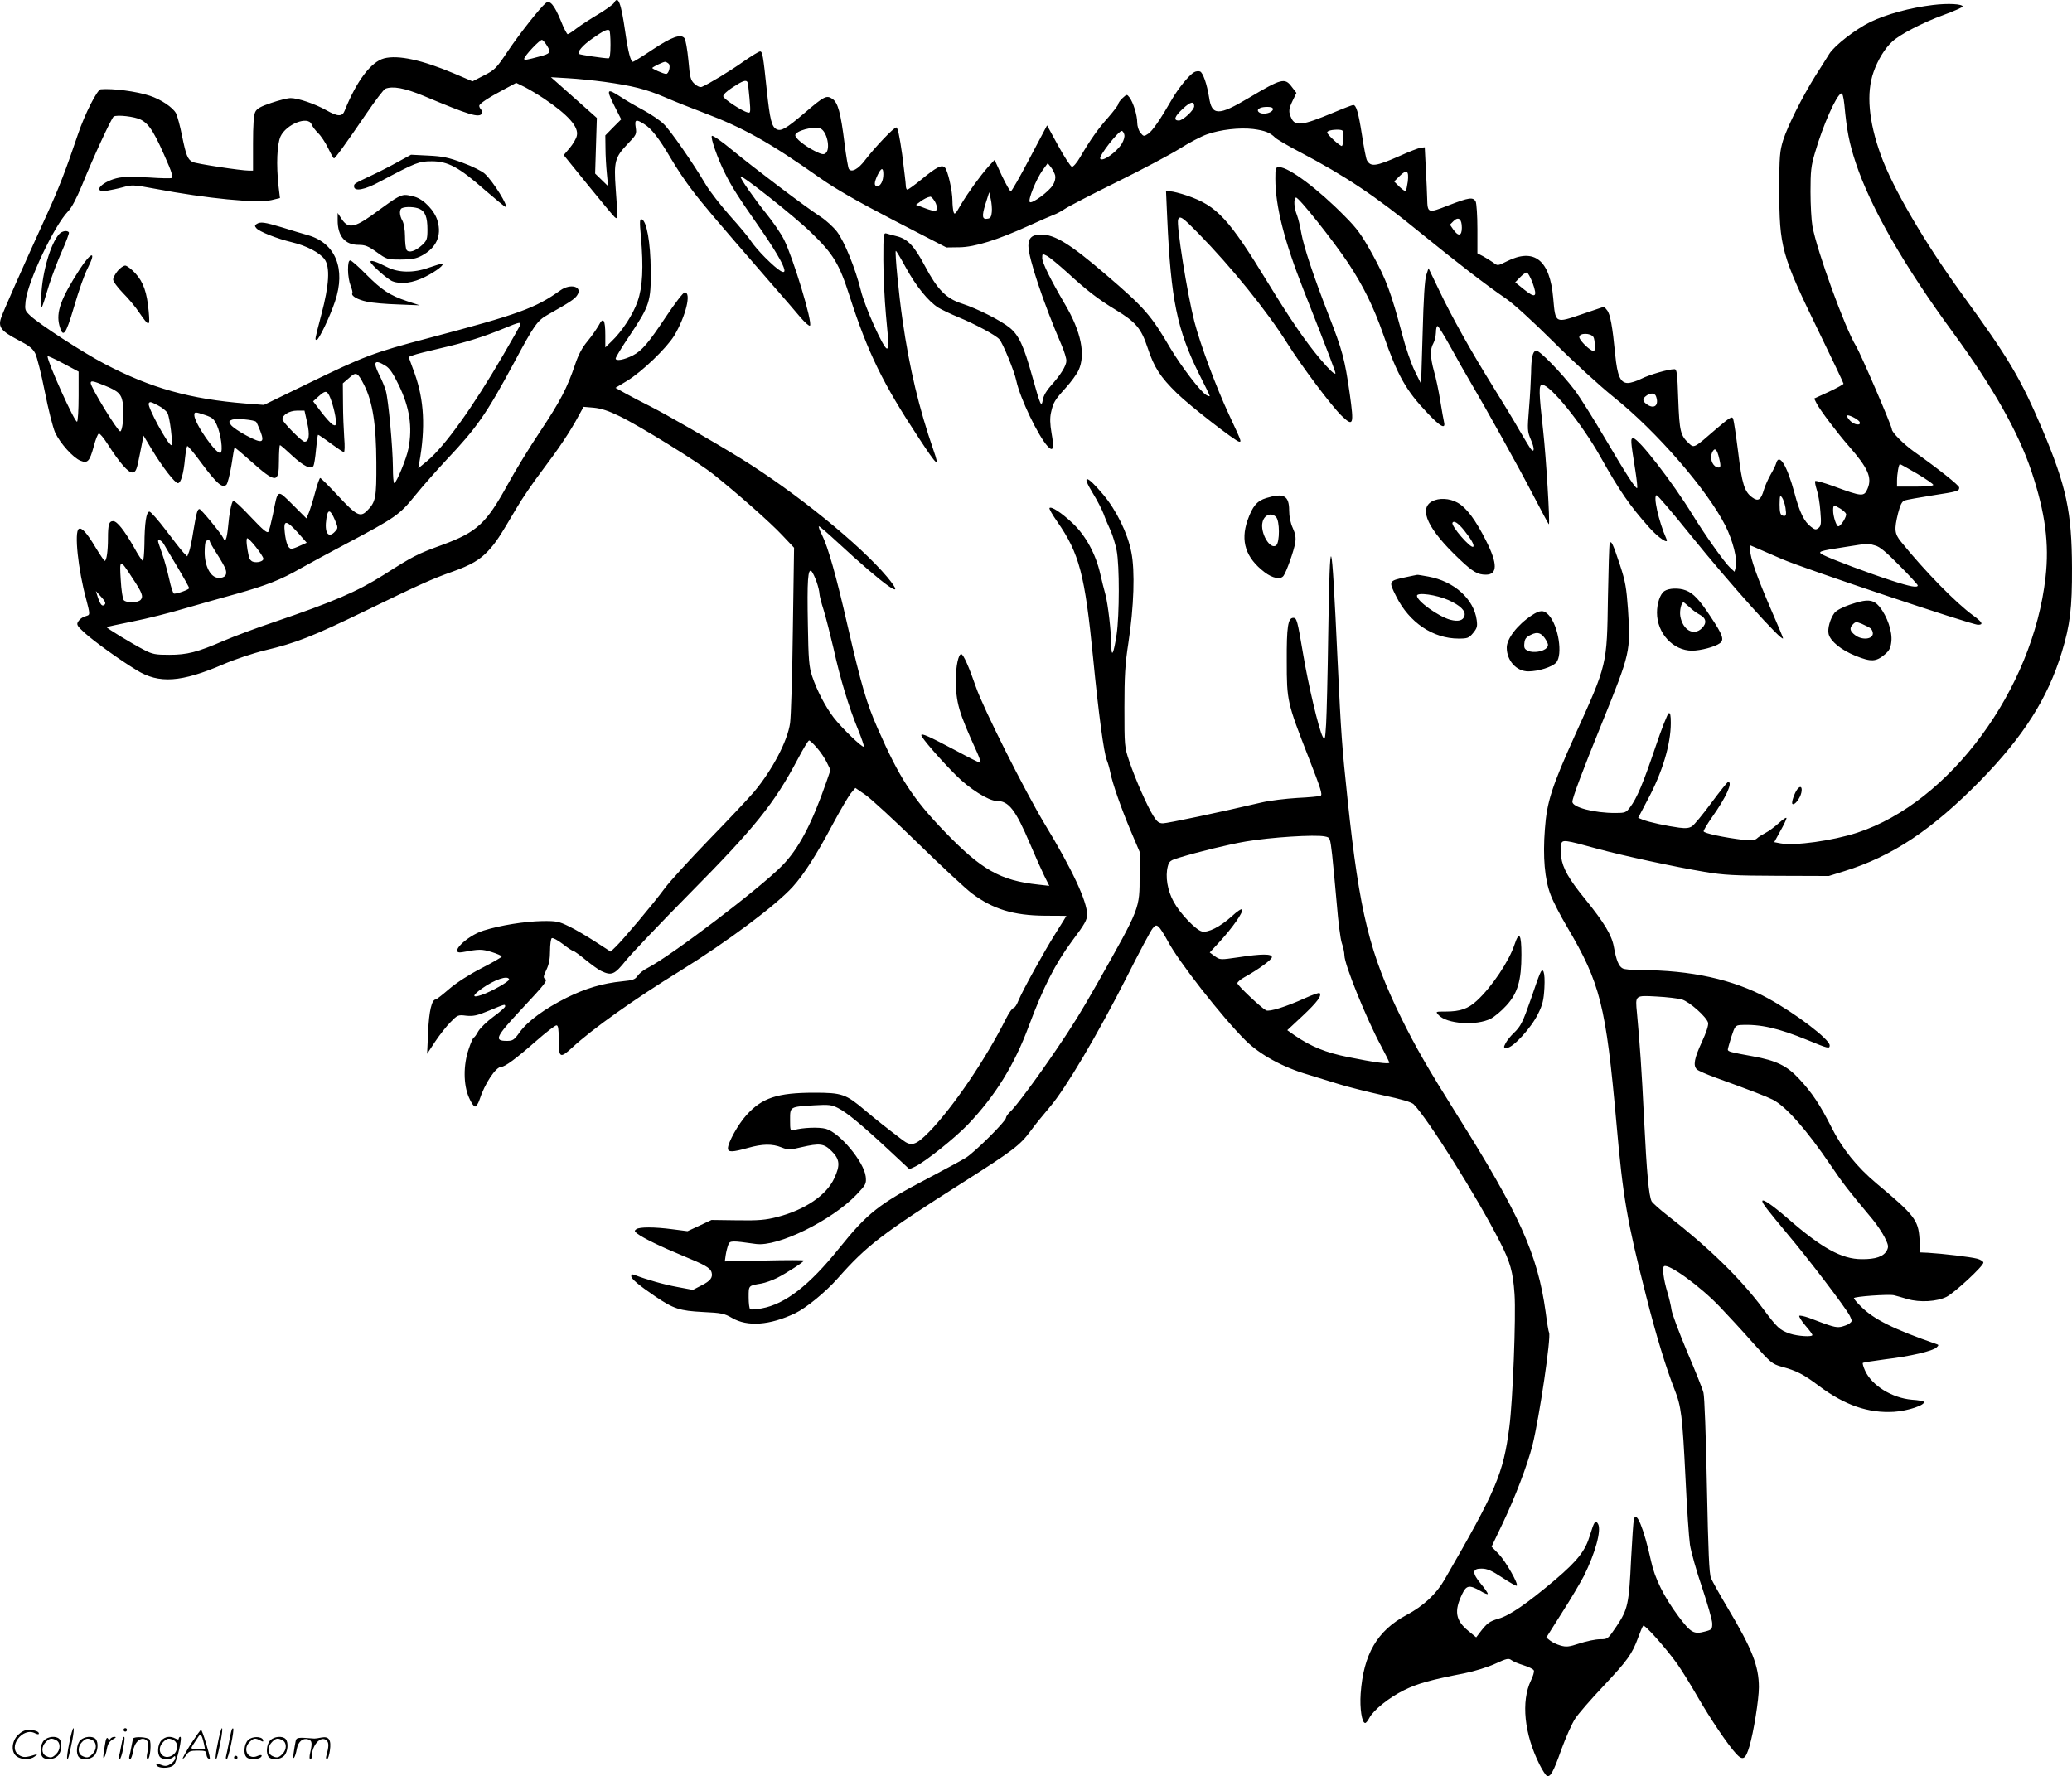<svg version="1.0" xmlns="http://www.w3.org/2000/svg"
  viewBox="0 0 1199.847 1028.603"
 preserveAspectRatio="xMidYMid meet">
<g transform="translate(-0.474,1028.807) scale(0.1,-0.1)"
fill="#000000" stroke="none">
<path d="M3561 10272 c-5 -9 -46 -39 -91 -66 -44 -26 -101 -63 -126 -82 -24
-19 -48 -34 -52 -34 -4 0 -23 35 -40 79 -38 91 -63 121 -87 101 -35 -29 -152
-178 -220 -279 -66 -99 -75 -108 -138 -140 l-66 -34 -108 46 c-185 78 -323
108 -404 87 -76 -20 -160 -132 -228 -302 -14 -37 -40 -36 -107 2 -66 37 -164
70 -206 70 -18 0 -69 -13 -113 -28 -60 -20 -83 -33 -92 -52 -9 -17 -13 -77
-13 -182 l0 -158 -23 0 c-47 0 -308 40 -327 50 -29 15 -38 39 -61 151 -11 56
-27 115 -35 131 -18 34 -88 81 -153 102 -76 25 -212 43 -283 37 -20 -1 -93
-145 -132 -261 -68 -202 -113 -318 -178 -460 -149 -327 -255 -566 -267 -603
-18 -53 0 -76 99 -128 64 -33 85 -50 99 -78 10 -20 35 -119 55 -220 20 -102
47 -209 60 -238 29 -62 104 -146 147 -163 41 -17 53 -4 77 84 10 39 23 71 29
73 6 2 28 -25 50 -59 70 -110 122 -170 146 -166 19 3 24 15 42 108 l21 105 48
-80 c63 -104 134 -195 151 -195 17 0 33 54 41 143 4 37 10 69 13 72 4 2 42
-43 84 -101 88 -118 120 -145 143 -123 7 8 20 59 29 113 8 54 16 100 18 102 1
2 42 -32 90 -75 151 -134 167 -135 167 -1 0 49 3 90 6 90 4 0 35 -27 70 -60
67 -62 110 -83 124 -60 4 7 11 50 15 96 4 46 9 84 12 84 3 0 36 -22 73 -50 37
-27 71 -50 76 -50 5 0 6 36 2 83 -3 45 -7 134 -7 198 l-1 117 36 31 c42 38 49
34 88 -42 49 -98 69 -227 70 -447 1 -208 -3 -229 -55 -281 -38 -38 -61 -26
-165 86 -54 58 -101 105 -105 105 -4 0 -17 -37 -29 -82 -12 -46 -29 -99 -36
-117 l-15 -35 -79 79 c-92 91 -85 94 -115 -57 -10 -47 -21 -92 -26 -99 -7 -11
-32 11 -103 86 -51 55 -97 97 -101 93 -10 -10 -23 -73 -30 -155 -7 -69 -16
-90 -28 -60 -8 21 -128 167 -137 167 -12 0 -18 -22 -35 -124 -8 -52 -19 -106
-25 -122 l-11 -28 -22 22 c-12 13 -58 71 -102 130 -45 59 -87 107 -95 107 -18
0 -28 -64 -29 -192 -1 -51 -5 -93 -9 -93 -4 0 -28 35 -51 78 -56 98 -98 152
-121 152 -24 0 -30 -19 -30 -100 0 -72 -8 -130 -19 -130 -3 0 -27 35 -53 78
-50 84 -81 118 -97 107 -27 -16 -4 -236 43 -408 21 -80 22 -89 7 -94 -29 -8
-44 -19 -55 -37 -9 -15 -3 -25 39 -63 54 -49 205 -158 301 -216 129 -80 258
-71 502 34 65 28 172 64 238 80 185 44 274 79 594 234 305 148 373 179 494
222 107 38 160 69 208 121 45 49 64 78 163 246 31 54 99 153 150 220 96 127
161 224 210 315 l29 53 59 -5 c42 -4 86 -18 151 -50 119 -58 452 -264 541
-335 137 -109 332 -281 399 -353 l69 -73 -7 -475 c-3 -262 -11 -505 -16 -540
-14 -103 -103 -272 -208 -398 -27 -32 -142 -155 -257 -273 -114 -118 -231
-246 -260 -285 -66 -90 -244 -301 -284 -339 l-30 -29 -88 57 c-48 31 -117 72
-153 89 -59 29 -73 32 -155 31 -101 -2 -241 -24 -340 -55 -100 -31 -208 -141
-122 -125 97 18 110 18 168 1 32 -10 59 -22 59 -26 0 -5 -53 -35 -117 -68 -72
-37 -145 -84 -188 -121 -38 -33 -73 -60 -77 -60 -23 0 -39 -68 -44 -187 l-6
-128 46 70 c26 39 66 90 89 113 41 42 44 44 91 38 41 -4 63 0 132 29 94 39 94
39 94 25 0 -6 -31 -33 -68 -60 -38 -28 -77 -66 -88 -85 -10 -19 -22 -35 -25
-35 -4 0 -18 -30 -30 -67 -32 -93 -31 -207 1 -280 12 -29 28 -53 35 -53 8 0
19 17 26 38 30 94 95 192 127 192 21 0 86 48 201 149 57 50 110 91 118 91 10
0 13 -19 13 -77 0 -113 7 -117 78 -52 114 106 361 282 628 446 268 166 552
378 649 485 65 72 137 184 231 361 44 82 91 162 105 180 l27 32 58 -40 c32
-22 170 -149 306 -282 136 -133 276 -263 311 -289 121 -91 241 -128 424 -129
68 0 123 -1 123 -1 0 -1 -28 -46 -62 -100 -71 -113 -190 -329 -216 -391 -9
-24 -22 -43 -29 -43 -6 0 -25 -26 -41 -58 -120 -239 -308 -516 -447 -659 -77
-78 -103 -86 -154 -47 -100 76 -148 114 -217 172 -111 94 -133 102 -294 102
-214 0 -303 -30 -393 -130 -48 -53 -107 -159 -107 -192 0 -24 26 -23 115 2 85
24 141 25 196 3 38 -15 46 -15 113 1 109 25 132 22 177 -23 47 -47 50 -81 15
-156 -45 -99 -171 -184 -331 -225 -66 -17 -107 -21 -230 -19 l-150 2 -70 -33
-69 -32 -86 11 c-107 14 -190 14 -210 1 -13 -9 -12 -13 5 -26 32 -25 141 -78
263 -128 127 -52 159 -70 167 -95 9 -31 -6 -51 -58 -77 l-50 -26 -91 17 c-77
14 -175 42 -248 70 -12 5 -18 2 -18 -7 0 -16 44 -53 138 -117 108 -73 143 -84
277 -91 108 -5 125 -9 168 -34 90 -53 220 -43 367 27 64 31 175 122 245 201
169 191 254 257 730 559 286 182 327 213 388 296 22 31 73 93 111 138 91 106
277 420 446 754 71 141 138 267 149 280 16 20 21 21 35 10 9 -8 32 -44 52 -81
62 -119 315 -442 451 -577 84 -83 215 -155 361 -198 48 -15 130 -40 182 -56
52 -16 167 -45 254 -64 105 -22 165 -40 177 -52 85 -88 368 -538 499 -796 60
-117 76 -173 85 -303 9 -129 -10 -618 -30 -770 -35 -271 -76 -366 -376 -885
-47 -82 -122 -152 -220 -204 -170 -91 -249 -228 -265 -455 -6 -85 7 -170 26
-170 5 0 16 13 24 29 24 46 114 118 201 161 79 39 156 60 351 98 59 12 133 35
177 55 67 31 78 33 94 21 10 -8 42 -21 71 -30 29 -9 56 -22 59 -30 3 -7 -5
-34 -17 -58 -58 -121 -39 -310 50 -487 16 -32 35 -61 41 -64 20 -13 39 20 85
151 26 71 62 152 80 179 18 28 92 113 164 189 139 148 166 185 201 281 12 33
25 64 29 68 8 10 128 -125 196 -219 24 -34 76 -117 115 -185 79 -137 180 -286
228 -338 38 -41 54 -32 76 43 24 80 55 271 55 343 0 122 -39 222 -180 458 -46
77 -89 155 -97 173 -11 26 -16 148 -24 535 -5 276 -14 519 -20 540 -5 21 -48
128 -95 238 -46 110 -87 219 -90 242 -3 23 -14 69 -24 102 -22 73 -31 143 -19
150 26 17 211 -117 324 -236 44 -46 130 -139 190 -207 102 -115 112 -123 164
-138 90 -24 130 -45 220 -113 149 -111 285 -158 434 -149 80 5 183 40 172 58
-2 4 -33 10 -69 12 -115 10 -232 82 -271 168 -10 22 -16 43 -13 45 3 3 61 12
129 21 144 17 277 48 298 69 13 12 13 15 0 19 -248 86 -365 144 -438 218 -23
22 -41 44 -41 48 0 10 202 24 232 17 13 -3 48 -13 78 -22 72 -21 171 -15 227
13 48 25 213 178 213 198 0 7 -17 18 -37 23 -38 10 -199 29 -283 34 l-45 2 -5
80 c-7 107 -30 137 -247 318 -117 98 -201 203 -265 331 -62 123 -110 196 -184
275 -71 77 -132 107 -270 132 -127 23 -144 27 -144 39 0 5 10 39 21 75 20 61
24 65 53 67 114 6 218 -18 387 -87 119 -49 129 -52 129 -31 0 35 -197 185
-360 274 -199 108 -444 162 -738 162 -46 0 -91 4 -101 10 -23 12 -37 48 -51
125 -12 67 -55 139 -166 276 -95 116 -130 179 -139 244 -3 30 -3 64 0 76 8 25
20 24 205 -27 154 -42 451 -106 625 -135 112 -19 171 -22 425 -23 l295 -1 90
28 c277 86 507 239 786 523 251 257 392 478 473 745 48 158 60 256 59 489 -1
324 -33 473 -171 800 -127 298 -193 410 -466 785 -217 299 -402 616 -470 805
-71 196 -85 360 -42 481 24 69 66 138 108 176 43 41 178 111 294 153 63 23
114 46 114 50 0 15 -84 20 -173 9 -132 -16 -267 -53 -361 -98 -86 -42 -209
-137 -239 -186 -10 -17 -46 -73 -79 -125 -78 -125 -160 -288 -188 -375 -19
-63 -22 -92 -22 -281 0 -338 12 -381 228 -825 79 -162 144 -299 144 -303 0 -4
-38 -25 -85 -47 l-85 -39 14 -28 c20 -39 122 -174 189 -250 108 -124 133 -179
107 -242 -21 -50 -29 -50 -202 14 -54 19 -99 32 -102 28 -3 -5 2 -27 9 -50 8
-23 18 -79 21 -125 6 -70 4 -84 -10 -96 -15 -12 -21 -12 -44 6 -40 30 -66 83
-96 196 -43 160 -89 234 -106 172 -3 -11 -17 -40 -32 -65 -14 -25 -32 -64 -39
-88 -17 -59 -33 -70 -67 -45 -46 33 -60 78 -82 262 -12 95 -25 182 -29 193 -6
17 -17 11 -97 -57 -131 -114 -129 -113 -160 -84 -48 45 -54 68 -61 253 -5 152
-8 176 -22 176 -36 0 -145 -32 -191 -55 -27 -14 -63 -25 -79 -25 -43 0 -61 41
-73 164 -16 165 -29 235 -47 257 l-17 21 -127 -43 c-158 -54 -155 -56 -168 92
-19 222 -110 294 -270 213 -52 -26 -52 -26 -78 -6 -14 10 -41 26 -58 36 l-33
17 0 140 c0 78 -5 149 -10 160 -15 27 -38 24 -157 -22 -120 -47 -122 -47 -124
41 -1 30 -4 109 -8 175 l-6 120 -25 -3 c-13 -2 -67 -23 -120 -47 -138 -61
-168 -65 -190 -25 -5 9 -18 77 -29 149 -20 128 -33 171 -50 171 -5 0 -58 -20
-117 -45 -177 -74 -220 -80 -242 -30 -17 36 -15 52 9 102 l21 43 -27 35 c-40
54 -59 49 -249 -64 -176 -105 -214 -104 -230 4 -12 75 -35 142 -52 149 -8 3
-24 2 -34 -4 -29 -16 -92 -93 -130 -159 -65 -113 -112 -182 -137 -198 -24 -16
-26 -16 -44 6 -11 13 -19 39 -19 60 0 42 -23 116 -45 145 -15 19 -15 19 -40
-4 -14 -13 -25 -29 -25 -35 0 -6 -26 -40 -57 -76 -60 -67 -105 -131 -164 -232
-19 -33 -40 -56 -47 -55 -8 2 -43 56 -79 121 l-65 119 -101 -191 c-55 -105
-104 -191 -109 -191 -5 0 -28 41 -52 91 l-42 91 -36 -39 c-50 -57 -116 -148
-159 -220 -32 -56 -37 -61 -43 -41 -3 13 -6 41 -6 63 0 58 -27 177 -44 193
-18 18 -48 3 -139 -72 -38 -31 -73 -56 -78 -56 -5 0 -9 10 -9 23 0 12 -10 93
-21 180 -15 106 -26 157 -34 157 -15 0 -123 -114 -180 -188 -40 -54 -80 -75
-95 -52 -4 7 -16 74 -25 149 -22 176 -38 236 -71 257 -33 22 -47 15 -159 -81
-109 -93 -138 -109 -164 -95 -28 14 -38 56 -56 225 -21 202 -25 225 -39 225
-7 0 -49 -26 -94 -57 -77 -55 -208 -134 -243 -148 -10 -4 -27 3 -42 17 -23 21
-27 34 -36 137 -6 62 -16 120 -23 128 -21 26 -74 7 -184 -66 -58 -39 -110 -71
-114 -71 -13 0 -28 56 -45 175 -24 167 -41 211 -64 167z m-21 -243 c0 -57 -4
-79 -12 -79 -32 1 -160 20 -169 25 -15 10 19 51 79 92 60 42 82 53 95 46 4 -2
7 -40 7 -84z m-366 -8 c22 -37 17 -44 -44 -60 -74 -20 -90 -23 -90 -14 0 16
92 114 104 110 6 -2 19 -18 30 -36z m704 -103 c11 -14 -1 -58 -16 -58 -15 0
-85 31 -80 35 9 9 64 35 74 35 6 0 16 -6 22 -12z m-373 -104 c164 -23 240 -42
350 -89 55 -24 156 -64 225 -90 228 -86 382 -172 671 -376 89 -63 216 -136
430 -247 l304 -157 75 1 c89 1 220 42 407 127 65 30 129 57 142 62 12 4 39 18
60 32 20 14 155 84 301 156 146 72 310 159 366 194 55 35 126 72 158 83 79 28
188 40 267 31 69 -9 99 -21 128 -50 9 -9 73 -47 142 -83 263 -138 441 -257
694 -464 215 -175 391 -311 499 -384 48 -33 156 -132 280 -255 113 -113 264
-251 346 -317 247 -197 542 -538 646 -744 44 -88 71 -196 60 -240 l-7 -27 -26
24 c-33 31 -145 189 -217 306 -116 189 -313 443 -343 443 -17 0 -17 -7 12
-189 8 -52 13 -97 10 -99 -7 -8 -68 87 -188 291 -65 111 -143 235 -173 275
-75 99 -208 236 -225 230 -19 -6 -27 -42 -28 -129 -1 -42 -6 -135 -12 -206
-10 -125 -10 -132 11 -182 21 -48 21 -77 1 -55 -5 5 -35 54 -67 109 -31 55
-101 170 -154 255 -124 199 -238 402 -313 560 l-60 125 -13 -40 c-9 -27 -16
-138 -21 -335 l-9 -295 -37 75 c-20 41 -53 136 -72 210 -65 245 -93 319 -171
462 -64 116 -90 152 -163 225 -152 155 -323 283 -378 283 -22 0 -23 -4 -23
-67 0 -158 52 -362 163 -643 157 -398 188 -482 185 -485 -6 -6 -35 21 -89 85
-86 102 -173 230 -301 439 -228 374 -296 447 -468 506 -41 14 -85 25 -98 25
l-25 0 7 -157 c21 -469 57 -645 185 -902 34 -66 61 -123 61 -126 0 -3 -9 -1
-19 5 -32 16 -147 168 -208 270 -113 193 -150 236 -378 431 -203 174 -292 229
-372 229 -51 0 -73 -20 -73 -65 0 -71 87 -332 194 -580 14 -33 26 -72 26 -86
0 -29 -34 -83 -91 -146 -23 -25 -41 -56 -45 -78 -9 -50 -13 -40 -63 138 -48
172 -76 233 -128 276 -50 42 -191 113 -278 141 -91 29 -142 81 -215 219 -61
115 -99 155 -162 171 -24 6 -51 13 -60 16 -17 5 -18 -7 -18 -153 0 -87 7 -230
15 -318 18 -190 18 -195 5 -195 -19 0 -128 243 -150 335 -31 126 -94 282 -138
341 -21 27 -64 67 -97 88 -85 55 -380 278 -510 385 -60 50 -113 87 -118 82 -9
-9 33 -131 76 -216 38 -77 77 -138 197 -310 181 -260 198 -340 36 -179 -32 32
-69 75 -82 95 -12 20 -67 86 -122 147 -54 61 -118 143 -142 184 -72 122 -203
311 -242 348 -20 20 -73 56 -117 80 -45 24 -104 58 -132 77 -82 53 -86 46 -33
-59 l36 -71 -46 -46 -46 -47 1 -74 c0 -41 4 -108 8 -147 l7 -73 -38 37 -37 36
5 161 5 161 -99 88 c-55 49 -115 102 -134 119 l-33 29 100 -6 c55 -3 150 -13
210 -21z m828 -1 c3 -5 8 -47 12 -95 7 -82 6 -86 -11 -81 -35 9 -139 78 -141
93 -2 9 21 31 54 52 58 38 78 45 86 31z m-1178 -96 c141 -95 202 -164 190
-215 -3 -16 -22 -48 -41 -71 l-35 -41 140 -173 c77 -95 147 -179 155 -186 19
-16 19 -12 6 166 -11 155 -4 180 67 255 53 55 55 59 49 98 -7 46 1 50 48 20
43 -26 86 -81 156 -200 32 -55 87 -137 122 -182 58 -77 114 -144 453 -535 72
-82 151 -174 176 -204 26 -30 50 -51 54 -47 17 16 -97 392 -150 498 -18 36
-64 103 -102 150 -71 88 -156 210 -150 216 9 9 315 -233 407 -323 131 -126
165 -183 225 -371 105 -327 194 -508 402 -823 107 -163 120 -173 83 -67 -83
240 -139 473 -179 753 -22 150 -45 394 -39 400 2 3 28 -41 58 -96 59 -108 131
-197 189 -233 20 -12 72 -37 116 -55 97 -40 216 -104 237 -128 20 -23 87 -185
98 -240 22 -102 127 -321 182 -380 32 -34 38 -12 22 77 -9 53 -10 88 -3 119
13 58 20 71 86 144 31 34 64 80 74 102 41 90 14 223 -78 379 -86 147 -132 241
-133 269 0 27 1 27 28 13 15 -8 67 -51 117 -96 112 -103 179 -155 280 -216
117 -71 148 -107 185 -219 38 -115 73 -169 170 -264 72 -71 342 -281 361 -281
14 0 13 1 -60 158 -73 156 -166 406 -200 538 -42 164 -105 562 -94 591 10 25
27 12 117 -80 191 -195 396 -448 515 -637 83 -132 256 -363 315 -420 68 -65
72 -53 47 126 -29 203 -42 251 -123 459 -88 226 -143 392 -158 475 -6 36 -17
82 -25 103 -17 42 -20 93 -6 101 12 8 220 -254 304 -381 87 -132 146 -252 202
-412 82 -237 132 -325 256 -455 73 -78 106 -96 96 -53 -3 12 -13 68 -22 124
-9 57 -25 133 -36 170 -22 80 -24 129 -4 163 8 14 14 42 15 63 0 20 4 37 9 37
5 0 39 -55 76 -122 37 -68 89 -159 115 -203 89 -151 278 -490 365 -658 48 -92
88 -167 89 -165 7 11 -16 386 -33 540 -26 229 -26 268 -6 268 47 0 230 -226
335 -413 115 -205 172 -287 287 -416 53 -59 113 -98 98 -65 -46 104 -79 254
-57 254 6 0 92 -101 192 -225 232 -288 540 -631 540 -603 0 4 -31 78 -69 165
-81 188 -121 300 -121 342 l0 31 33 -14 c17 -8 86 -37 152 -66 124 -54 1096
-380 1134 -380 33 0 25 15 -27 53 -100 72 -282 258 -419 428 -38 47 -40 71
-17 165 13 49 22 68 38 74 12 4 84 17 160 29 149 23 156 25 156 46 0 12 -123
110 -262 208 -60 43 -128 111 -128 129 0 19 -181 439 -208 483 -63 102 -226
550 -252 694 -6 33 -11 123 -11 199 0 118 3 149 26 226 46 159 124 334 152
343 7 3 13 -19 18 -64 14 -151 28 -223 66 -338 85 -257 281 -599 567 -988 228
-312 375 -572 451 -800 80 -241 103 -417 81 -612 -73 -650 -554 -1303 -1090
-1479 -144 -47 -361 -77 -444 -62 l-37 7 35 64 c20 35 36 69 36 75 0 7 -20 -6
-44 -28 -24 -22 -59 -48 -77 -57 -19 -10 -42 -24 -51 -33 -14 -11 -31 -13 -75
-8 -117 14 -233 39 -233 50 0 7 22 43 49 82 81 114 122 204 93 204 -4 0 -48
-55 -97 -121 -49 -67 -100 -128 -112 -136 -17 -11 -36 -13 -75 -8 -69 9 -176
32 -210 46 l-27 11 54 103 c86 159 135 323 135 446 0 44 -3 60 -12 57 -7 -3
-42 -92 -78 -199 -70 -207 -106 -293 -146 -346 -23 -31 -29 -33 -86 -33 -123
0 -248 33 -248 65 0 22 58 178 173 460 163 403 165 411 149 655 -9 124 -15
161 -46 255 -41 124 -52 148 -60 125 -3 -8 -7 -148 -10 -310 -6 -396 -3 -385
-191 -800 -134 -297 -163 -387 -174 -542 -13 -163 -1 -294 33 -382 14 -38 57
-121 95 -185 193 -327 225 -455 286 -1136 38 -431 61 -565 171 -998 58 -230
117 -422 165 -544 40 -100 46 -154 64 -513 8 -173 20 -348 26 -388 6 -39 37
-151 70 -247 32 -96 59 -190 59 -209 0 -33 -3 -36 -41 -46 -66 -18 -83 -8
-155 88 -84 113 -137 220 -158 318 -42 191 -87 301 -100 242 -3 -12 -10 -116
-16 -229 -12 -260 -19 -291 -83 -387 -52 -77 -52 -77 -97 -77 -25 0 -78 -11
-118 -24 -63 -21 -78 -22 -112 -12 -21 6 -48 19 -60 29 l-21 17 91 144 c51 79
107 175 127 213 65 131 102 263 82 300 -15 27 -23 15 -47 -64 -27 -91 -71
-147 -202 -259 -161 -136 -263 -207 -328 -225 -53 -16 -66 -25 -110 -83 l-19
-25 -45 37 c-75 61 -84 115 -36 214 24 51 42 54 105 18 23 -14 43 -22 43 -17
0 6 -18 32 -40 58 -52 63 -51 89 5 88 31 0 59 -12 119 -52 44 -29 81 -50 84
-47 11 10 -63 139 -103 182 l-43 44 63 132 c74 155 144 339 174 456 40 161
109 629 96 652 -3 4 -12 58 -20 120 -46 332 -151 566 -515 1144 -168 268 -237
388 -321 558 -183 373 -241 608 -310 1257 -34 324 -38 376 -59 820 -35 759
-44 781 -54 137 -3 -227 -9 -457 -12 -511 -6 -92 -7 -98 -20 -74 -23 44 -84
302 -114 483 -32 189 -36 205 -56 205 -31 0 -39 -52 -38 -250 0 -232 2 -240
127 -560 71 -182 82 -216 68 -221 -9 -3 -70 -9 -135 -12 -65 -4 -158 -15 -205
-26 -238 -56 -546 -121 -572 -121 -23 0 -34 9 -55 42 -36 57 -105 214 -140
318 -28 83 -28 89 -28 310 0 183 4 253 23 375 32 210 39 416 17 525 -21 110
-87 244 -163 334 -97 116 -129 120 -60 8 24 -39 52 -93 62 -119 9 -26 28 -70
41 -98 12 -27 28 -79 35 -115 17 -87 16 -374 0 -485 -17 -112 -30 -141 -31
-65 -1 83 -19 238 -34 295 -8 27 -21 82 -30 120 -26 115 -85 223 -161 294 -65
61 -122 98 -133 87 -3 -4 17 -39 45 -79 128 -184 160 -306 208 -792 31 -318
62 -548 79 -589 7 -17 16 -49 20 -70 12 -63 64 -211 119 -341 l51 -120 0 -135
c0 -196 5 -184 -245 -627 -92 -162 -144 -247 -237 -383 -116 -171 -238 -335
-271 -364 -11 -11 -21 -25 -21 -32 0 -19 -178 -196 -231 -230 -24 -15 -124
-69 -221 -120 -283 -148 -350 -201 -514 -405 -173 -215 -312 -323 -448 -348
-32 -6 -62 -8 -67 -5 -5 3 -9 34 -9 69 0 70 -2 67 74 80 22 4 62 18 90 32 55
28 156 93 156 101 0 3 -103 3 -229 0 l-229 -5 5 36 c3 20 10 47 15 60 9 25 18
25 160 5 127 -18 439 136 582 285 56 59 58 64 54 105 -10 86 -151 255 -231
277 -40 11 -135 7 -184 -7 -22 -6 -23 -4 -23 59 0 77 -3 75 140 84 85 5 100 3
138 -16 51 -26 136 -96 295 -244 l118 -110 33 15 c60 29 230 165 306 244 158
166 268 343 352 569 86 230 153 361 252 495 72 96 86 120 86 152 0 76 -87 263
-245 523 -114 189 -358 674 -399 795 -40 116 -73 190 -85 190 -16 0 -31 -69
-31 -145 0 -137 15 -188 124 -427 14 -32 22 -58 18 -58 -5 0 -69 32 -143 72
-157 83 -199 102 -199 88 0 -14 110 -141 200 -231 77 -78 190 -149 235 -149
71 0 110 -50 195 -250 29 -69 66 -151 82 -184 l29 -58 -63 7 c-221 24 -329 85
-544 308 -184 191 -261 310 -387 597 -64 145 -95 252 -173 590 -67 295 -115
462 -149 530 -14 27 -22 50 -18 50 5 0 51 -40 103 -88 281 -260 418 -357 292
-205 -157 187 -529 489 -844 684 -167 103 -437 258 -528 304 -41 20 -103 53
-138 72 l-63 35 68 41 c85 52 227 188 272 261 67 112 101 251 61 251 -8 0 -57
-63 -108 -140 -103 -155 -140 -198 -192 -225 -51 -26 -100 -35 -100 -18 0 7
36 66 80 131 117 175 125 199 123 382 -1 159 -24 284 -52 293 -12 4 -13 -12
-5 -99 16 -180 10 -294 -19 -376 -26 -76 -90 -174 -151 -232 l-36 -35 0 70 c0
92 -12 109 -38 58 -12 -21 -41 -63 -65 -92 -31 -37 -53 -78 -72 -135 -45 -134
-86 -213 -202 -387 -61 -91 -146 -230 -189 -309 -123 -224 -177 -274 -374
-347 -149 -54 -172 -66 -343 -175 -153 -97 -293 -157 -637 -274 -102 -34 -232
-83 -290 -108 -153 -66 -211 -81 -315 -81 -79 0 -97 3 -145 28 -70 36 -221
128 -217 132 1 2 69 17 150 33 82 16 216 50 300 75 84 24 219 63 301 85 171
48 259 82 371 147 44 25 166 91 270 146 281 149 304 165 394 277 44 54 126
147 183 208 173 183 230 264 388 558 120 224 136 246 198 281 126 71 156 91
169 112 34 50 -38 71 -98 28 -144 -103 -241 -138 -763 -276 -320 -84 -376
-106 -702 -265 l-251 -122 -104 8 c-325 26 -550 89 -819 230 -126 66 -375 228
-429 278 -32 30 -33 34 -28 84 12 114 165 437 246 521 21 21 50 77 81 152 67
166 170 387 183 397 18 12 123 0 157 -18 51 -26 82 -77 164 -270 14 -33 22
-63 18 -67 -4 -4 -64 -3 -133 2 -72 4 -147 4 -174 -1 -96 -18 -164 -88 -73
-76 24 4 67 13 96 21 50 14 61 14 184 -9 301 -57 593 -85 674 -66 l50 12 -8
67 c-14 127 -9 243 11 289 33 72 160 122 180 71 5 -13 22 -35 38 -51 16 -15
42 -54 58 -87 16 -33 31 -60 34 -59 7 0 68 84 188 260 51 75 100 139 109 143
44 17 112 4 219 -40 269 -113 324 -130 341 -103 3 6 1 16 -5 22 -6 6 -11 16
-11 22 0 12 52 47 145 96 l69 37 51 -25 c27 -14 77 -44 110 -66z m3765 -44 c0
-22 -65 -83 -89 -83 -33 0 -25 24 24 69 44 41 65 45 65 14z m453 -10 c13 -13
-16 -33 -49 -33 -34 0 -48 23 -21 33 18 8 63 8 70 0z m-2618 -119 c38 -15 61
-118 31 -143 -11 -10 -25 -7 -64 13 -59 30 -112 73 -112 91 0 25 106 54 145
39z m3029 -52 c0 -23 -4 -45 -8 -49 -6 -7 -86 65 -86 78 0 10 30 17 65 16 29
-2 30 -4 29 -45z m-1269 18 c4 -13 -2 -33 -14 -54 -32 -51 -113 -107 -125 -87
-10 15 105 161 125 161 4 0 11 -9 14 -20z m-400 -238 c3 -15 -1 -36 -13 -55
-22 -38 -122 -111 -134 -99 -12 12 37 132 74 184 l30 41 19 -24 c10 -13 21
-35 24 -47z m-995 7 c0 -38 -16 -69 -35 -69 -20 0 -19 21 2 65 21 43 33 45 33
4z m3037 -42 c-4 -27 -9 -52 -12 -55 -3 -3 -19 8 -36 24 l-31 31 32 32 c41 40
54 32 47 -32z m-2409 -177 c-2 -25 -8 -36 -22 -38 -34 -7 -37 12 -15 84 l22
69 9 -40 c5 -22 8 -56 6 -75z m-334 68 c17 -24 21 -54 9 -61 -5 -3 -32 4 -61
15 l-53 20 23 17 c22 17 45 28 60 30 4 1 14 -9 22 -21z m3056 -159 c0 -48 -20
-52 -49 -11 l-20 29 21 21 c29 28 48 12 48 -39z m410 -320 c29 -81 17 -91 -49
-38 l-52 42 27 28 c15 16 33 29 40 29 6 0 21 -27 34 -61z m-5864 -246 c-4 -9
-48 -86 -98 -172 -174 -299 -337 -527 -439 -612 l-52 -43 6 34 c36 201 28 361
-27 515 l-35 96 27 10 c15 6 83 23 152 39 148 34 254 67 370 115 97 40 104 41
96 18z m6216 -67 c4 -6 8 -28 8 -49 0 -33 -2 -37 -18 -28 -27 14 -72 62 -72
77 0 25 66 25 82 0z m-8772 -342 c0 -79 -4 -145 -9 -148 -12 -8 -171 344 -171
379 0 4 41 -15 90 -41 l90 -48 0 -142z m1777 176 c24 -14 44 -44 77 -112 63
-130 80 -243 56 -367 -10 -56 -70 -200 -82 -201 -5 0 -8 42 -8 93 -1 117 -26
389 -41 442 -6 22 -24 65 -40 96 -36 73 -25 88 38 49z m-1623 -116 c82 -33 98
-51 104 -119 5 -61 -5 -145 -17 -145 -15 0 -171 255 -171 280 0 15 13 13 84
-16z m1297 -56 c16 -31 39 -117 39 -151 0 -24 -2 -26 -19 -18 -10 6 -40 39
-66 73 l-47 62 31 28 c38 34 47 35 62 6z m7683 -4 c19 -50 -7 -77 -49 -50 -29
19 -32 34 -7 52 23 18 49 17 56 -2z m-8674 -54 c22 -11 46 -30 54 -43 14 -21
34 -187 23 -187 -19 0 -141 225 -131 242 7 11 10 11 54 -12z m864 -101 c16
-72 10 -109 -16 -109 -15 0 -128 115 -128 130 0 25 41 50 84 50 l44 0 16 -71z
m-590 45 c41 -14 51 -23 67 -59 23 -51 36 -150 21 -159 -23 -14 -152 171 -152
218 0 20 5 20 64 0z m9580 -41 c8 -21 -31 -16 -54 7 -11 11 -20 24 -20 30 0
13 68 -20 74 -37z m-9286 2 c3 -3 14 -27 24 -53 27 -70 12 -75 -79 -27 -42 22
-82 50 -91 62 -13 21 -13 23 8 31 23 8 127 -1 138 -13z m8473 -215 c11 -47 8
-55 -16 -47 -26 11 -40 53 -26 84 15 33 29 21 42 -37z m1145 -85 c52 -31 94
-60 94 -65 0 -6 -44 -10 -105 -10 l-105 0 0 34 c0 39 10 96 17 96 3 0 47 -25
99 -55z m-762 -197 c7 -45 4 -53 -19 -45 -11 5 -15 21 -15 64 1 51 2 56 14 40
7 -9 16 -36 20 -59z m317 -5 c15 -9 31 -23 34 -31 5 -14 -30 -72 -45 -72 -11
0 -30 57 -30 91 0 34 3 35 41 12z m-8717 -66 c19 -45 19 -47 1 -67 -39 -43
-63 -8 -50 76 8 56 23 53 49 -9z m-214 -74 l51 -58 -38 -17 c-21 -10 -43 -18
-50 -18 -19 0 -32 32 -39 94 -9 75 8 74 76 -1z m-200 -151 c0 -15 -36 -25 -60
-17 -11 3 -22 16 -24 28 -13 60 -16 98 -11 107 7 11 95 -100 95 -118z m-577
86 c7 -13 43 -73 80 -135 37 -62 67 -116 67 -121 0 -8 -65 -32 -87 -32 -6 0
-18 37 -28 83 -10 45 -28 112 -41 148 -13 37 -24 69 -24 73 0 14 21 4 33 -16z
m267 14 c0 -4 18 -36 40 -70 22 -34 45 -74 50 -88 14 -35 -4 -56 -44 -52 -43
4 -76 69 -76 148 0 31 3 60 7 63 9 10 23 9 23 -1z m9643 -23 c28 -7 64 -38
142 -117 58 -58 105 -110 105 -114 0 -15 -42 -8 -152 28 -128 41 -353 126
-395 148 -37 19 -27 23 124 46 147 23 131 22 176 9z m-10093 -186 c58 -87 66
-109 50 -128 -16 -19 -84 -20 -99 -2 -6 8 -14 60 -17 117 -8 122 -5 123 66 13z
m3964 -26 c9 -26 16 -56 16 -67 0 -10 11 -54 25 -97 13 -43 38 -141 56 -218
39 -177 89 -342 141 -468 22 -54 38 -101 35 -103 -8 -8 -130 110 -175 169 -48
63 -97 157 -125 241 -17 52 -21 96 -24 295 -5 257 0 333 22 310 7 -8 20 -36
29 -62z m-4123 -130 c-14 -14 -25 -2 -40 43 l-11 35 31 -34 c22 -24 28 -36 20
-44z m4124 -829 c21 -24 47 -62 58 -86 l21 -43 -23 -67 c-86 -247 -161 -389
-257 -487 -129 -132 -645 -524 -780 -593 -23 -11 -48 -32 -57 -45 -14 -21 -27
-26 -89 -32 -113 -11 -213 -41 -322 -95 -128 -64 -226 -136 -272 -200 -32 -45
-40 -50 -74 -50 -76 0 -66 22 84 183 142 152 153 167 136 177 -10 6 -8 17 9
52 15 32 21 63 21 111 0 36 5 69 10 72 6 4 35 -12 64 -34 29 -23 57 -41 62
-41 5 0 36 -23 69 -50 33 -27 74 -57 91 -65 61 -29 77 -22 145 63 35 42 198
214 364 382 383 387 493 524 630 783 31 59 60 107 65 107 5 0 25 -19 45 -42z
m2942 -514 c30 -6 30 -6 42 -107 6 -56 18 -185 27 -286 8 -101 21 -202 29
-225 8 -22 15 -55 15 -71 0 -52 127 -366 211 -522 27 -50 49 -95 49 -99 0 -10
-90 2 -237 32 -131 26 -216 61 -310 125 l-44 31 90 84 c83 78 112 117 97 131
-3 3 -41 -10 -83 -29 -110 -50 -209 -81 -227 -71 -31 17 -166 145 -166 157 0
7 19 23 43 36 81 45 157 101 157 115 0 20 -59 20 -195 -1 -104 -15 -105 -15
-135 6 l-30 22 59 64 c73 80 135 168 129 185 -2 7 -27 -8 -62 -41 -67 -60
-136 -95 -172 -86 -35 9 -127 105 -163 172 -36 65 -49 146 -34 204 8 31 15 36
69 52 108 33 288 77 384 93 140 24 399 41 457 29z m-4724 -828 c2 -11 -103
-71 -160 -90 -56 -19 -55 -4 2 37 73 52 152 79 158 53z m6791 -116 c44 -13
143 -101 152 -135 3 -14 -10 -55 -36 -111 -44 -95 -52 -137 -29 -159 8 -8 57
-29 109 -48 204 -74 292 -108 330 -127 77 -39 196 -174 337 -382 69 -102 102
-145 241 -311 24 -29 55 -75 70 -104 23 -46 24 -55 13 -77 -19 -35 -65 -51
-146 -50 -115 0 -231 64 -428 236 -89 77 -147 117 -147 100 0 -13 29 -50 143
-187 125 -148 338 -428 363 -476 15 -31 15 -33 -2 -46 -9 -7 -32 -15 -49 -19
-30 -5 -49 0 -187 53 -26 9 -50 14 -54 11 -3 -4 12 -29 35 -56 23 -26 41 -51
41 -55 0 -13 -86 -7 -131 8 -59 21 -73 34 -157 147 -129 173 -314 353 -551
537 -45 35 -86 72 -92 82 -16 32 -28 158 -44 479 -14 288 -24 428 -41 612 -10
103 -12 102 114 95 59 -3 125 -11 146 -17z M2310 9351 c-41 -23 -109 -58 -150
-77 -106 -50 -105 -50 -105 -65 0 -32 61 -21 151 28 209 111 224 117 299 117
93 0 156 -33 306 -165 63 -54 117 -99 121 -99 20 0 -71 147 -119 191 -15 15
-73 44 -128 64 -83 31 -117 38 -200 42 l-100 5 -75 -41z M2305 9144 c-16 -8
-62 -40 -101 -69 -141 -106 -179 -116 -219 -58 l-25 38 0 -43 c0 -92 43 -142
121 -142 38 0 56 -7 105 -42 58 -42 61 -43 139 -43 63 0 89 5 121 22 85 45
117 115 93 200 -16 60 -80 127 -134 142 -53 14 -64 14 -100 -5z m128 -65 c34
-15 47 -49 47 -120 0 -55 -3 -64 -31 -90 -38 -35 -77 -48 -90 -28 -5 8 -9 43
-9 79 0 37 -7 76 -15 90 -18 31 -19 67 -2 73 22 10 76 7 100 -4z M1491 8991
c-12 -8 -12 -12 -2 -24 16 -20 119 -61 207 -82 84 -20 160 -60 188 -98 33 -45
27 -150 -18 -319 -40 -154 -39 -148 -27 -148 12 0 76 133 106 223 63 188 3
335 -153 382 -32 9 -100 29 -153 46 -103 31 -126 34 -148 20z M347 8932 c-49
-54 -97 -218 -103 -352 -4 -104 -4 -104 45 58 18 56 52 146 76 199 24 54 41
101 39 105 -9 14 -40 9 -57 -10z M466 8728 c-109 -169 -138 -248 -117 -326 20
-74 36 -55 82 101 33 112 62 194 83 235 51 100 19 93 -48 -10z M2020 8725 c0
-31 7 -72 15 -91 8 -20 13 -40 10 -44 -9 -15 31 -38 85 -49 30 -7 111 -14 180
-16 l125 -5 -73 24 c-101 34 -145 63 -237 155 -44 45 -85 81 -92 81 -9 0 -13
-17 -13 -55z M2150 8772 c0 -14 100 -103 128 -113 50 -19 117 -10 189 26 66
33 119 75 95 75 -7 0 -40 -10 -74 -22 -89 -32 -177 -30 -243 4 -63 32 -95 42
-95 30z M686 8719 c-14 -17 -26 -39 -26 -50 0 -11 25 -45 56 -77 31 -31 74
-82 95 -114 58 -84 63 -84 55 5 -10 112 -31 172 -78 223 -22 24 -49 44 -58 44
-10 0 -30 -14 -44 -31z M7338 7404 c-54 -16 -80 -47 -109 -129 -42 -121 -11
-217 99 -301 46 -35 92 -44 109 -21 16 20 62 149 68 192 5 29 1 52 -14 85 -13
28 -21 66 -21 101 0 87 -31 104 -132 73z m56 -110 c22 -22 22 -146 1 -164 -35
-29 -95 74 -79 135 10 42 51 57 78 29z M8298 7385 c-81 -44 -24 -164 161 -338
75 -71 103 -87 150 -87 68 0 69 63 1 197 -61 121 -113 191 -165 220 -46 26
-107 29 -147 8z m185 -168 c40 -50 61 -86 53 -95 -14 -13 -131 122 -120 139 8
14 32 -1 67 -44z M8143 6945 c-98 -21 -98 -22 -53 -111 75 -151 213 -244 361
-244 52 0 60 3 84 32 23 28 26 38 21 75 -16 122 -131 225 -280 252 -33 6 -62
11 -65 10 -3 0 -34 -7 -68 -14z m249 -132 c69 -31 102 -63 93 -92 -8 -27 -36
-34 -82 -22 -69 19 -193 108 -193 139 0 21 112 6 182 -25z M9643 6865 c-25
-17 -43 -71 -43 -125 0 -119 93 -220 203 -220 49 0 133 22 161 43 27 20 17 48
-53 153 -64 98 -101 137 -144 153 -41 16 -99 13 -124 -4z m144 -92 c16 -16 44
-36 61 -45 37 -20 42 -48 12 -78 -47 -47 -111 -11 -125 70 -5 32 6 80 19 80 2
0 16 -12 33 -27z M10716 6786 c-41 -14 -77 -33 -88 -47 -25 -33 -42 -92 -34
-123 11 -42 72 -92 156 -126 90 -36 118 -35 169 8 26 22 34 37 38 74 7 58 -24
147 -68 202 -37 44 -71 47 -173 12z m121 -137 c7 -6 13 -19 13 -29 0 -35 -64
-41 -104 -9 -30 23 -33 41 -10 63 14 14 19 14 51 1 20 -9 42 -20 50 -26z
M8874 6724 c-83 -55 -144 -135 -144 -186 0 -76 56 -138 125 -138 57 0 138 25
161 51 40 44 13 215 -43 275 -28 31 -51 30 -99 -2z m86 -147 c11 -21 12 -28 1
-41 -18 -21 -77 -31 -107 -17 -21 9 -25 17 -22 44 2 25 10 36 38 49 39 20 64
11 90 -35z M10413 5718 c-17 -22 -36 -78 -29 -85 11 -12 45 31 52 65 7 33 -5
43 -23 20z M8775 4818 c-31 -95 -131 -245 -218 -325 -51 -47 -96 -63 -181 -63
-59 0 -59 0 -41 -20 47 -52 219 -64 303 -21 21 11 62 45 89 75 66 71 88 146
88 295 0 120 -13 140 -40 59z M8920 4644 c-7 -16 -29 -79 -50 -141 -47 -135
-59 -159 -100 -198 -17 -16 -38 -42 -46 -57 -14 -27 -13 -28 8 -28 34 0 140
116 179 196 27 54 33 81 37 151 5 93 -8 129 -28 77z M406 194 c-10 -47 -15
-88 -12 -91 5 -6 9 7 30 110 7 37 10 67 6 67 -4 0 -15 -39 -24 -86z M720 270
c0 -5 5 -10 10 -10 6 0 10 5 10 10 0 6 -4 10 -10 10 -5 0 -10 -4 -10 -10z
M1266 194 c-10 -47 -15 -88 -12 -91 5 -6 9 7 30 110 7 37 10 67 6 67 -4 0 -15
-39 -24 -86z M1346 269 c-3 -8 -10 -41 -16 -74 -6 -33 -14 -68 -16 -77 -3 -10
-1 -18 3 -18 10 0 46 171 38 178 -2 3 -7 -1 -9 -9z M109 241 c-38 -38 -41
-101 -7 -125 29 -20 79 -20 104 0 18 14 18 15 1 10 -53 -17 -69 -17 -92 -2
-69 45 21 166 94 126 12 -6 21 -7 21 -1 0 12 -25 21 -62 21 -19 0 -39 -10 -59
-29z M1110 189 c-28 -45 -49 -83 -47 -85 2 -3 12 7 21 21 14 21 24 25 66 25
43 0 50 -3 50 -19 0 -11 5 -23 10 -26 6 -3 10 -3 10 1 0 20 -44 164 -51 164
-4 0 -30 -37 -59 -81z m75 4 l7 -33 -42 0 c-42 0 -42 0 -28 23 8 12 21 32 29
44 15 25 22 18 34 -34z M260 210 c-22 -22 -27 -79 -8 -98 19 -19 66 -14 88 8
22 22 27 79 8 98 -19 19 -66 14 -88 -8z m71 0 c25 -14 25 -54 -1 -80 -23 -23
-33 -24 -61 -10 -25 14 -25 54 1 80 23 23 33 24 61 10z M470 210 c-22 -22 -27
-79 -8 -98 19 -19 66 -14 88 8 22 22 27 79 8 98 -19 19 -66 14 -88 -8z m71 0
c25 -14 25 -54 -1 -80 -23 -23 -33 -24 -61 -10 -25 14 -25 54 1 80 23 23 33
24 61 10z M616 204 c-3 -16 -8 -47 -11 -69 -8 -51 10 -26 19 27 5 27 15 42 34
53 18 10 22 14 10 15 -9 0 -20 -5 -24 -11 -5 -8 -9 -8 -14 1 -5 8 -10 3 -14
-16z M717 223 c-2 -4 -7 -26 -11 -48 -4 -22 -9 -48 -12 -57 -3 -10 -1 -18 4
-18 4 0 14 28 20 62 11 58 10 81 -1 61z M775 220 c-1 -3 -5 -23 -9 -45 -4 -22
-9 -48 -12 -57 -3 -10 -1 -18 4 -18 5 0 13 20 17 45 7 53 44 87 74 68 17 -11
19 -28 8 -80 -4 -18 -3 -33 2 -33 16 0 24 99 11 115 -12 14 -87 18 -95 5z
M940 210 c-22 -22 -27 -79 -8 -98 15 -15 61 -15 76 0 9 9 12 8 12 -5 0 -9 -12
-24 -26 -34 -21 -13 -32 -15 -55 -6 -16 6 -29 8 -29 3 0 -24 81 -27 102 -2 18
19 50 162 37 162 -5 0 -9 -5 -9 -10 0 -7 -6 -7 -19 0 -30 16 -59 12 -81 -10z
m71 0 c29 -16 25 -65 -6 -86 -56 -37 -103 28 -55 76 23 23 33 24 61 10z M1441
211 c-23 -23 -28 -80 -9 -99 19 -19 88 -13 88 9 0 5 -11 4 -24 -2 -54 -25 -89
38 -46 81 23 23 33 24 62 9 16 -9 19 -8 16 3 -8 22 -64 22 -87 -1z M1570 210
c-22 -22 -27 -79 -8 -98 19 -19 66 -14 88 8 22 22 27 79 8 98 -19 19 -66 14
-88 -8z m71 0 c25 -14 25 -54 -1 -80 -23 -23 -33 -24 -61 -10 -25 14 -25 54 1
80 23 23 33 24 61 10z M1716 201 c-3 -14 -8 -44 -11 -66 -8 -51 10 -26 19 27
8 41 35 63 66 53 22 -7 24 -21 11 -77 -5 -22 -5 -38 0 -38 5 0 9 6 9 13 0 68
51 125 85 97 15 -13 15 -35 -1 -92 -3 -10 -1 -18 4 -18 6 0 13 23 17 50 9 63
-5 84 -49 76 -17 -4 -35 -6 -41 -6 -101 8 -104 7 -109 -19z M1360 110 c0 -5 5
-10 10 -10 6 0 10 5 10 10 0 6 -4 10 -10 10 -5 0 -10 -4 -10 -10z"/>
</g>
</svg>
